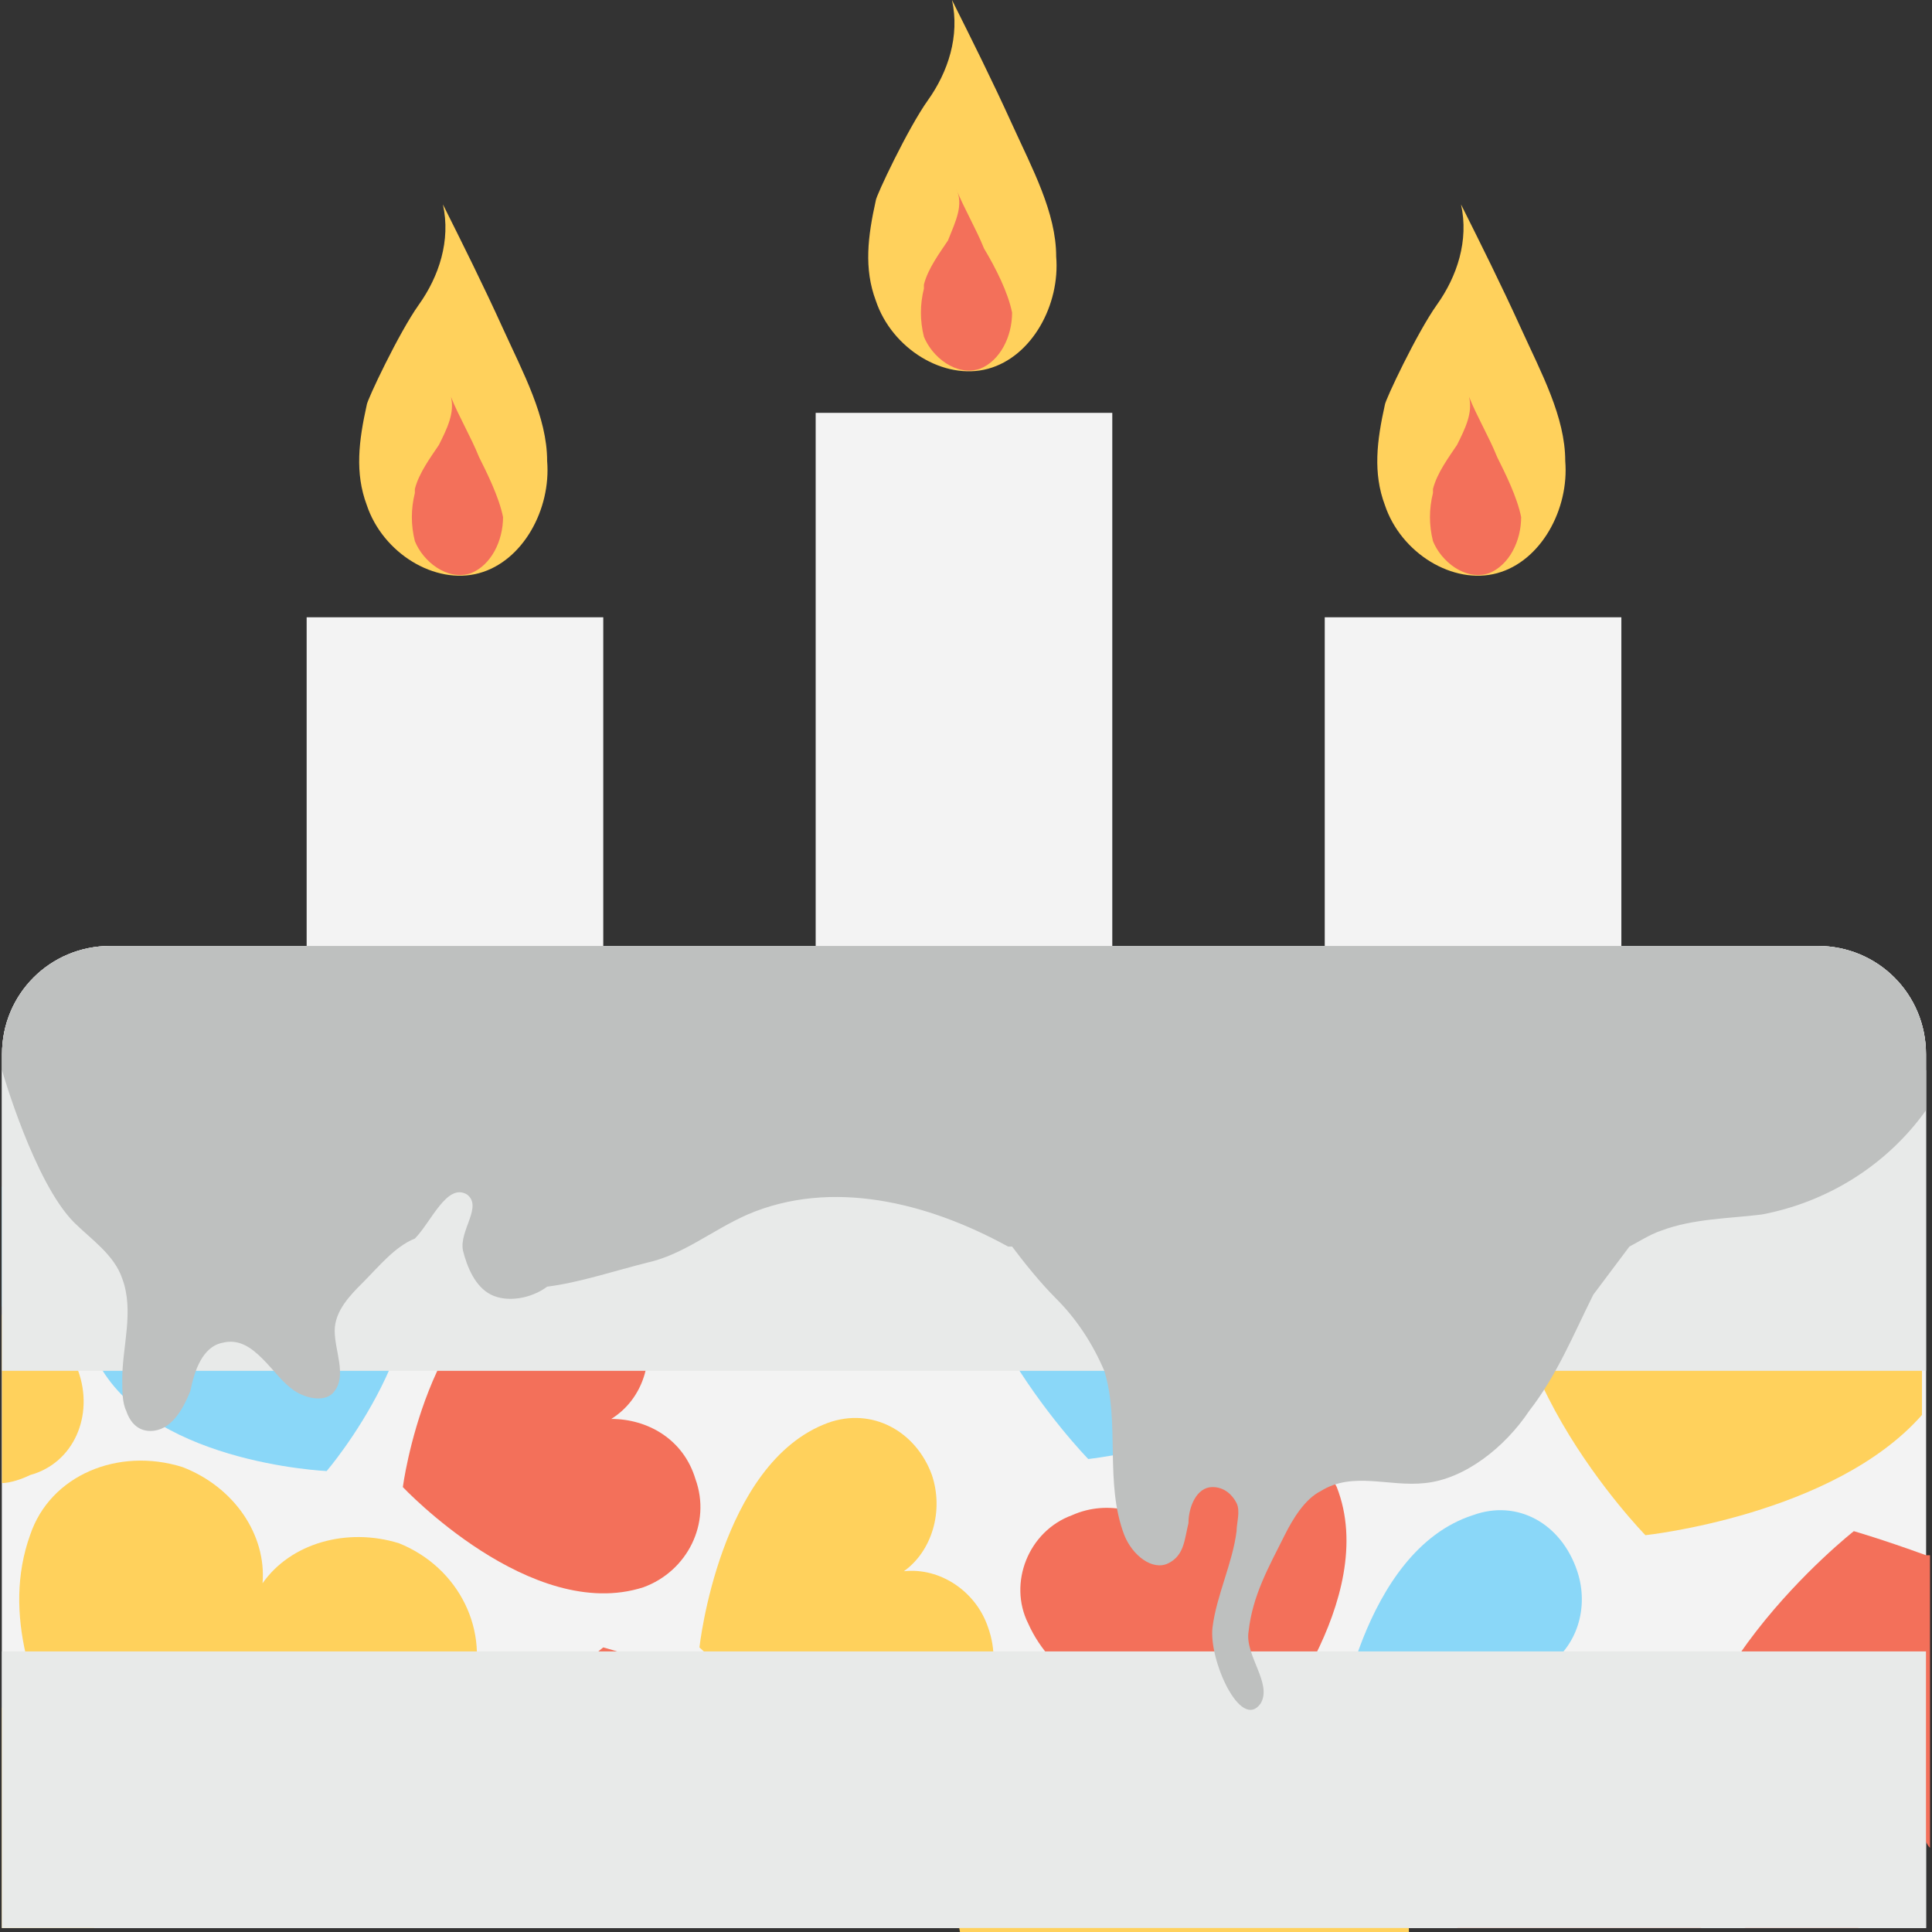 <?xml version="1.0" encoding="iso-8859-1"?>
<!-- Generator: Adobe Illustrator 19.0.0, SVG Export Plug-In . SVG Version: 6.00 Build 0)  -->
<svg version="1.1" id="Capa_1" xmlns="http://www.w3.org/2000/svg" xmlns:xlink="http://www.w3.org/1999/xlink" x="0px" y="0px"
	 viewBox="0 0 514.134 514.134" style="enable-background:new 0 0 514.134 514.134;" xml:space="preserve">
<rect x="0" y="0" width="514.134" height="514.134" fill="#333333" stroke="none"/>
<rect x="81.604" y="164.267" style="fill:#F3F3F3;" width="78.933" height="87.47"/>
<path style="fill:#FFD15C;" d="M145.601,122.667c1.067,12.8-6.4,26.667-18.133,29.867c-11.733,3.2-25.6-5.333-29.867-18.133
	c-3.2-8.533-2.133-17.067,0-26.667c0-1.067,8.533-19.2,13.867-26.667c5.333-7.467,8.533-17.067,6.4-26.667
	c5.333,10.667,10.666,21.334,15.999,33.067C139.201,99.2,145.601,110.934,145.601,122.667z"/>
<path style="fill:#F3705A;" d="M133.867,137.6c0,6.4-3.2,12.8-8.533,14.933c-6.4,2.133-12.8-3.2-14.933-8.533
	c-1.067-4.267-1.067-8.533,0-12.8v-1.067c1.067-4.267,4.267-8.533,6.4-11.733c2.133-4.267,4.267-8.533,3.2-12.8
	c2.133,5.333,5.333,10.667,7.467,16C129.601,125.867,132.801,132.267,133.867,137.6z"/>
<rect x="217.064" y="109.867" style="fill:#F3F3F3;" width="78.933" height="141.87"/>
<path style="fill:#FFD15C;" d="M281.067,68.267c1.067,12.8-6.4,26.667-18.133,29.867c-11.733,3.2-25.6-5.333-29.867-18.133
	c-3.2-8.533-2.133-17.067,0-26.667c0-1.067,8.533-19.2,13.867-26.667C252.267,19.2,255.467,9.6,253.334,0
	c5.333,10.667,10.667,21.333,16,33.067C274.667,44.8,281.067,56.534,281.067,68.267z"/>
<path style="fill:#F3705A;" d="M269.333,83.2c0,6.4-3.2,12.8-8.533,14.933c-6.4,2.133-12.8-3.2-14.933-8.533
	c-1.067-4.267-1.067-8.533,0-12.8v-1.067c1.067-4.267,4.267-8.533,6.4-11.733c2.133-5.333,4.267-9.6,2.133-13.867
	c2.133,5.333,5.333,10.667,7.467,16C265.067,71.467,268.267,77.867,269.333,83.2z"/>
<rect x="352.534" y="164.267" style="fill:#F3F3F3;" width="78.933" height="87.47"/>
<path style="fill:#FFD15C;" d="M416.534,122.667c1.067,12.8-6.4,26.667-18.133,29.867s-25.6-5.333-29.867-18.133
	c-3.2-8.533-2.133-17.067,0-26.667c0-1.067,8.533-19.2,13.867-26.667c5.333-7.467,8.533-17.067,6.4-26.667
	c5.333,10.667,10.667,21.333,16,33.067C410.134,99.2,416.534,110.934,416.534,122.667z"/>
<path style="fill:#F3705A;" d="M404.801,137.6c0,6.4-3.2,12.8-8.533,14.933c-6.4,2.133-12.8-3.2-14.933-8.533
	c-1.067-4.267-1.067-8.533,0-12.8v-1.067c1.067-4.267,4.267-8.533,6.4-11.733c2.133-4.267,4.267-8.533,3.2-12.8
	c2.133,5.333,5.333,10.667,7.467,16C400.534,125.867,403.734,132.267,404.801,137.6z"/>
<g>
	<path style="fill:#F3F3F3;" d="M483.734,251.734h-454.4c-16,0-28.8,12.8-28.8,28.8v232.533h512V280.534
		C512.534,264.534,499.734,251.734,483.734,251.734z"/>
	<path style="fill:#F3F3F3;" d="M483.734,251.734h-454.4c-16,0-28.8,12.8-28.8,28.8v232.533h512V280.534
		C512.534,264.534,499.734,251.734,483.734,251.734z"/>
</g>
<path style="fill:#F3705A;" d="M107.201,395.734c0,0,6.4-49.067,36.267-58.667c11.733-4.267,23.467,2.133,27.733,14.933
	c3.2,9.6,0,20.267-8.533,25.6c9.6,0,19.2,5.333,22.4,16c4.267,11.733-2.133,24.533-13.867,28.8
	C141.334,432,107.201,395.734,107.201,395.734z"/>
<g>
	<path style="fill:#8AD7F8;" d="M86.934,391.467c0,0-49.067-2.133-61.867-30.933c-5.333-10.667,0-24.533,11.733-28.8
		c9.6-4.267,20.267-1.067,26.667,5.333c-1.067-9.6,4.267-19.2,13.867-23.467c11.733-5.333,24.533,0,29.867,10.667
		C118.934,354.134,86.934,391.467,86.934,391.467z"/>
	<path style="fill:#8AD7F8;" d="M0.534,347.734c6.4-6.4,8.533-14.933,5.333-23.467c-1.067-3.2-3.2-6.4-5.333-8.533V347.734z"/>
</g>
<g>
	<path style="fill:#FFD15C;" d="M20.801,364.8c-3.2-9.6-11.733-14.933-20.267-14.933v44.8c2.133,0,5.333-1.067,7.467-2.133
		C19.734,389.334,25.067,376.534,20.801,364.8z"/>
	<path style="fill:#FFD15C;" d="M24.001,506.667c-3.2-9.6-12.8-16-22.4-14.933c7.467-5.333,10.667-16,7.467-25.6
		c-2.134-4.267-5.334-8.534-8.534-11.734v58.667h24.533C25.067,510.934,25.067,508.8,24.001,506.667z"/>
	<path style="fill:#FFD15C;" d="M41.067,499.2c0,0-48-49.067-33.067-90.667c5.334-15.999,23.467-23.466,40.534-18.133
		c13.867,5.333,22.4,18.133,21.333,30.933c7.467-10.666,22.4-14.933,36.267-10.666c16,6.4,24.533,23.467,19.2,39.467
		C109.334,492.8,41.067,499.2,41.067,499.2z"/>
</g>
<path style="fill:#F3705A;" d="M235.201,513.067c1.067-4.267,2.133-9.6,1.067-14.933c-9.601-42.667-75.734-59.734-75.734-59.734
	s-44.8,35.2-45.867,73.6h120.533v1.067H235.201z"/>
<path style="fill:#8AD7F8;" d="M355.734,461.867c0,0,6.4-49.067,36.267-58.667c11.733-4.267,23.467,2.133,27.733,14.933
	c3.2,9.6,0,20.267-8.533,25.6c9.6,0,19.2,5.333,22.4,16c4.267,11.733-2.133,24.533-13.867,28.8
	C389.867,497.067,355.734,461.867,355.734,461.867z"/>
<path style="fill:#F3705A;" d="M335.467,462.934c0,0-49.067-2.133-61.867-30.933c-5.333-10.667,0-24.533,11.733-28.8
	c9.6-4.267,20.267-1.067,26.667,5.333c-1.067-9.6,4.267-19.2,13.867-23.467c11.733-5.333,24.533,0,29.867,10.667
	C367.467,425.6,335.467,462.934,335.467,462.934z"/>
<path style="fill:#FFD15C;" d="M186.134,438.4c0,0,5.333-49.067,34.133-59.733C232,374.4,243.734,380.8,248,392.534
	c3.2,9.6,0,20.267-7.467,25.6c9.601-1.067,19.201,5.333,22.401,14.933c4.267,11.733-1.067,24.533-12.8,28.8
	C221.334,472.534,186.134,438.4,186.134,438.4z"/>
<path style="fill:#F3705A;" d="M234.134,359.467c0,0-49.067,4.267-65.067-22.4c-6.4-10.667-2.133-23.467,8.533-29.867
	c8.533-5.333,20.267-4.267,26.667,2.133c-2.133-9.6,1.067-19.2,10.667-24.533c10.667-6.4,24.533-3.2,30.933,7.467
	C260.801,317.867,234.134,359.467,234.134,359.467z"/>
<path style="fill:#FFD15C;" d="M354.667,484.267c-13.867-5.333-28.8,0-36.267,10.667c1.067-12.8-7.467-26.667-21.333-30.933
	c-16-6.4-34.133,2.133-40.533,18.133c-4.267,10.667-3.2,21.333-1.067,32h119.467C374.934,500.267,367.467,488.534,354.667,484.267z"
	/>
<path style="fill:#8AD7F8;" d="M289.601,388.267c0,0-48-49.067-33.067-90.667c5.333-16,23.467-23.467,40.533-18.133
	c13.867,5.333,22.4,18.133,21.333,30.933c7.467-10.667,22.4-14.933,36.267-10.667c16,6.4,24.533,23.467,19.2,39.467
	C358.934,380.8,289.601,388.267,289.601,388.267z"/>
<path style="fill:#FFD15C;" d="M512.534,325.334c-3.2-2.133-5.333-4.267-9.6-5.333c-13.867-5.333-28.8,0-36.267,10.667
	c1.067-12.8-7.467-26.667-21.333-30.933c-16-6.4-34.133,2.133-40.533,18.133c-14.933,41.6,33.067,90.667,33.067,90.667
	s50.133-5.333,73.6-32v-51.2L512.534,325.334L512.534,325.334z"/>
<g>
	<path style="fill:#F3705A;" d="M452.801,513.067c-21.333-13.867-44.8-19.2-44.8-19.2s-9.6,7.467-20.267,19.2H452.801z"/>
	<path style="fill:#F3705A;" d="M512.534,413.867c-11.733-4.267-19.2-6.4-19.2-6.4s-54.4,42.667-44.8,85.333
		c2.133,8.533,7.467,16,16,20.267h29.867c9.6-5.333,16-14.933,17.067-24.533c1.067,1.067,1.067,2.133,2.133,3.2v-77.867H512.534z"/>
</g>
<g>
	<rect x="0.534" y="284.797" style="fill:#E8EAE9;" width="512" height="80"/>
	<rect x="0.534" y="439.467" style="fill:#E8EAE9;" width="512" height="73.6"/>
</g>
<path style="fill:#BEC0BF;" d="M512.534,280.534v14.933C501.867,310.4,485.867,320,468.801,323.2
	c-8.533,1.067-18.133,1.067-26.667,4.267c-3.2,1.067-6.4,3.2-8.533,4.267c-3.2,4.267-6.4,8.533-9.6,12.8
	c-5.333,10.667-9.6,21.333-17.067,30.933c-6.4,9.6-17.067,18.133-27.733,19.2c-9.6,1.067-19.2-3.2-27.733,2.133
	c-4.267,2.133-7.467,7.467-9.6,11.733c-4.267,8.533-8.533,16-9.6,25.6c-1.067,6.4,6.4,13.867,3.2,19.2
	c-5.333,7.467-13.867-11.733-12.8-20.267c1.067-8.533,5.333-17.067,6.4-25.6c0-2.133,1.067-5.333,0-7.467
	c-1.067-2.133-3.2-4.267-6.4-4.267c-4.267,0-6.4,5.333-6.4,9.6c-1.067,4.267-1.067,8.533-5.333,10.667
	c-4.267,2.133-9.6-2.133-11.733-7.467c-5.333-13.867-1.067-29.867-5.333-43.733c-3.2-7.467-7.467-13.867-12.8-19.2
	c-4.267-4.267-8.533-9.6-11.733-13.867c0,0,0,0-1.067,0c-21.333-11.733-46.933-18.133-69.333-8.533
	c-9.6,4.267-17.067,10.667-26.667,12.8c-8.533,2.133-18.133,5.333-26.667,6.4c-4.267,3.2-10.667,4.267-14.933,2.133
	c-4.267-2.133-6.4-7.467-7.467-11.733c-1.068-5.332,5.332-11.732,1.065-14.932c-5.333-3.2-9.6,7.467-13.867,11.733
	c-5.333,2.133-9.6,7.467-13.867,11.733c-3.2,3.2-7.467,7.467-7.467,12.8c0,5.333,3.2,11.733,0,16c-2.133,3.2-7.467,2.133-10.667,0
	c-3.2-2.133-5.333-5.333-8.533-8.533c-3.2-3.2-6.4-5.333-10.667-4.267c-5.333,1.067-7.467,7.467-8.533,12.8
	c-2.132,5.334-5.332,10.667-10.665,10.667c-3.2,0-5.333-2.133-6.4-5.333c-1.067-2.133-1.067-5.333-1.067-8.533
	c0-8.533,3.2-18.133,0-26.667c-2.133-6.4-8.533-10.667-12.8-14.933C9.067,314.667,0.534,284.8,0.534,284.8v-4.267
	c0-16,12.8-28.8,28.8-28.8h454.4C499.734,251.734,512.534,264.534,512.534,280.534z"/>
<g>
</g>
<g>
</g>
<g>
</g>
<g>
</g>
<g>
</g>
<g>
</g>
<g>
</g>
<g>
</g>
<g>
</g>
<g>
</g>
<g>
</g>
<g>
</g>
<g>
</g>
<g>
</g>
<g>
</g>
</svg>
